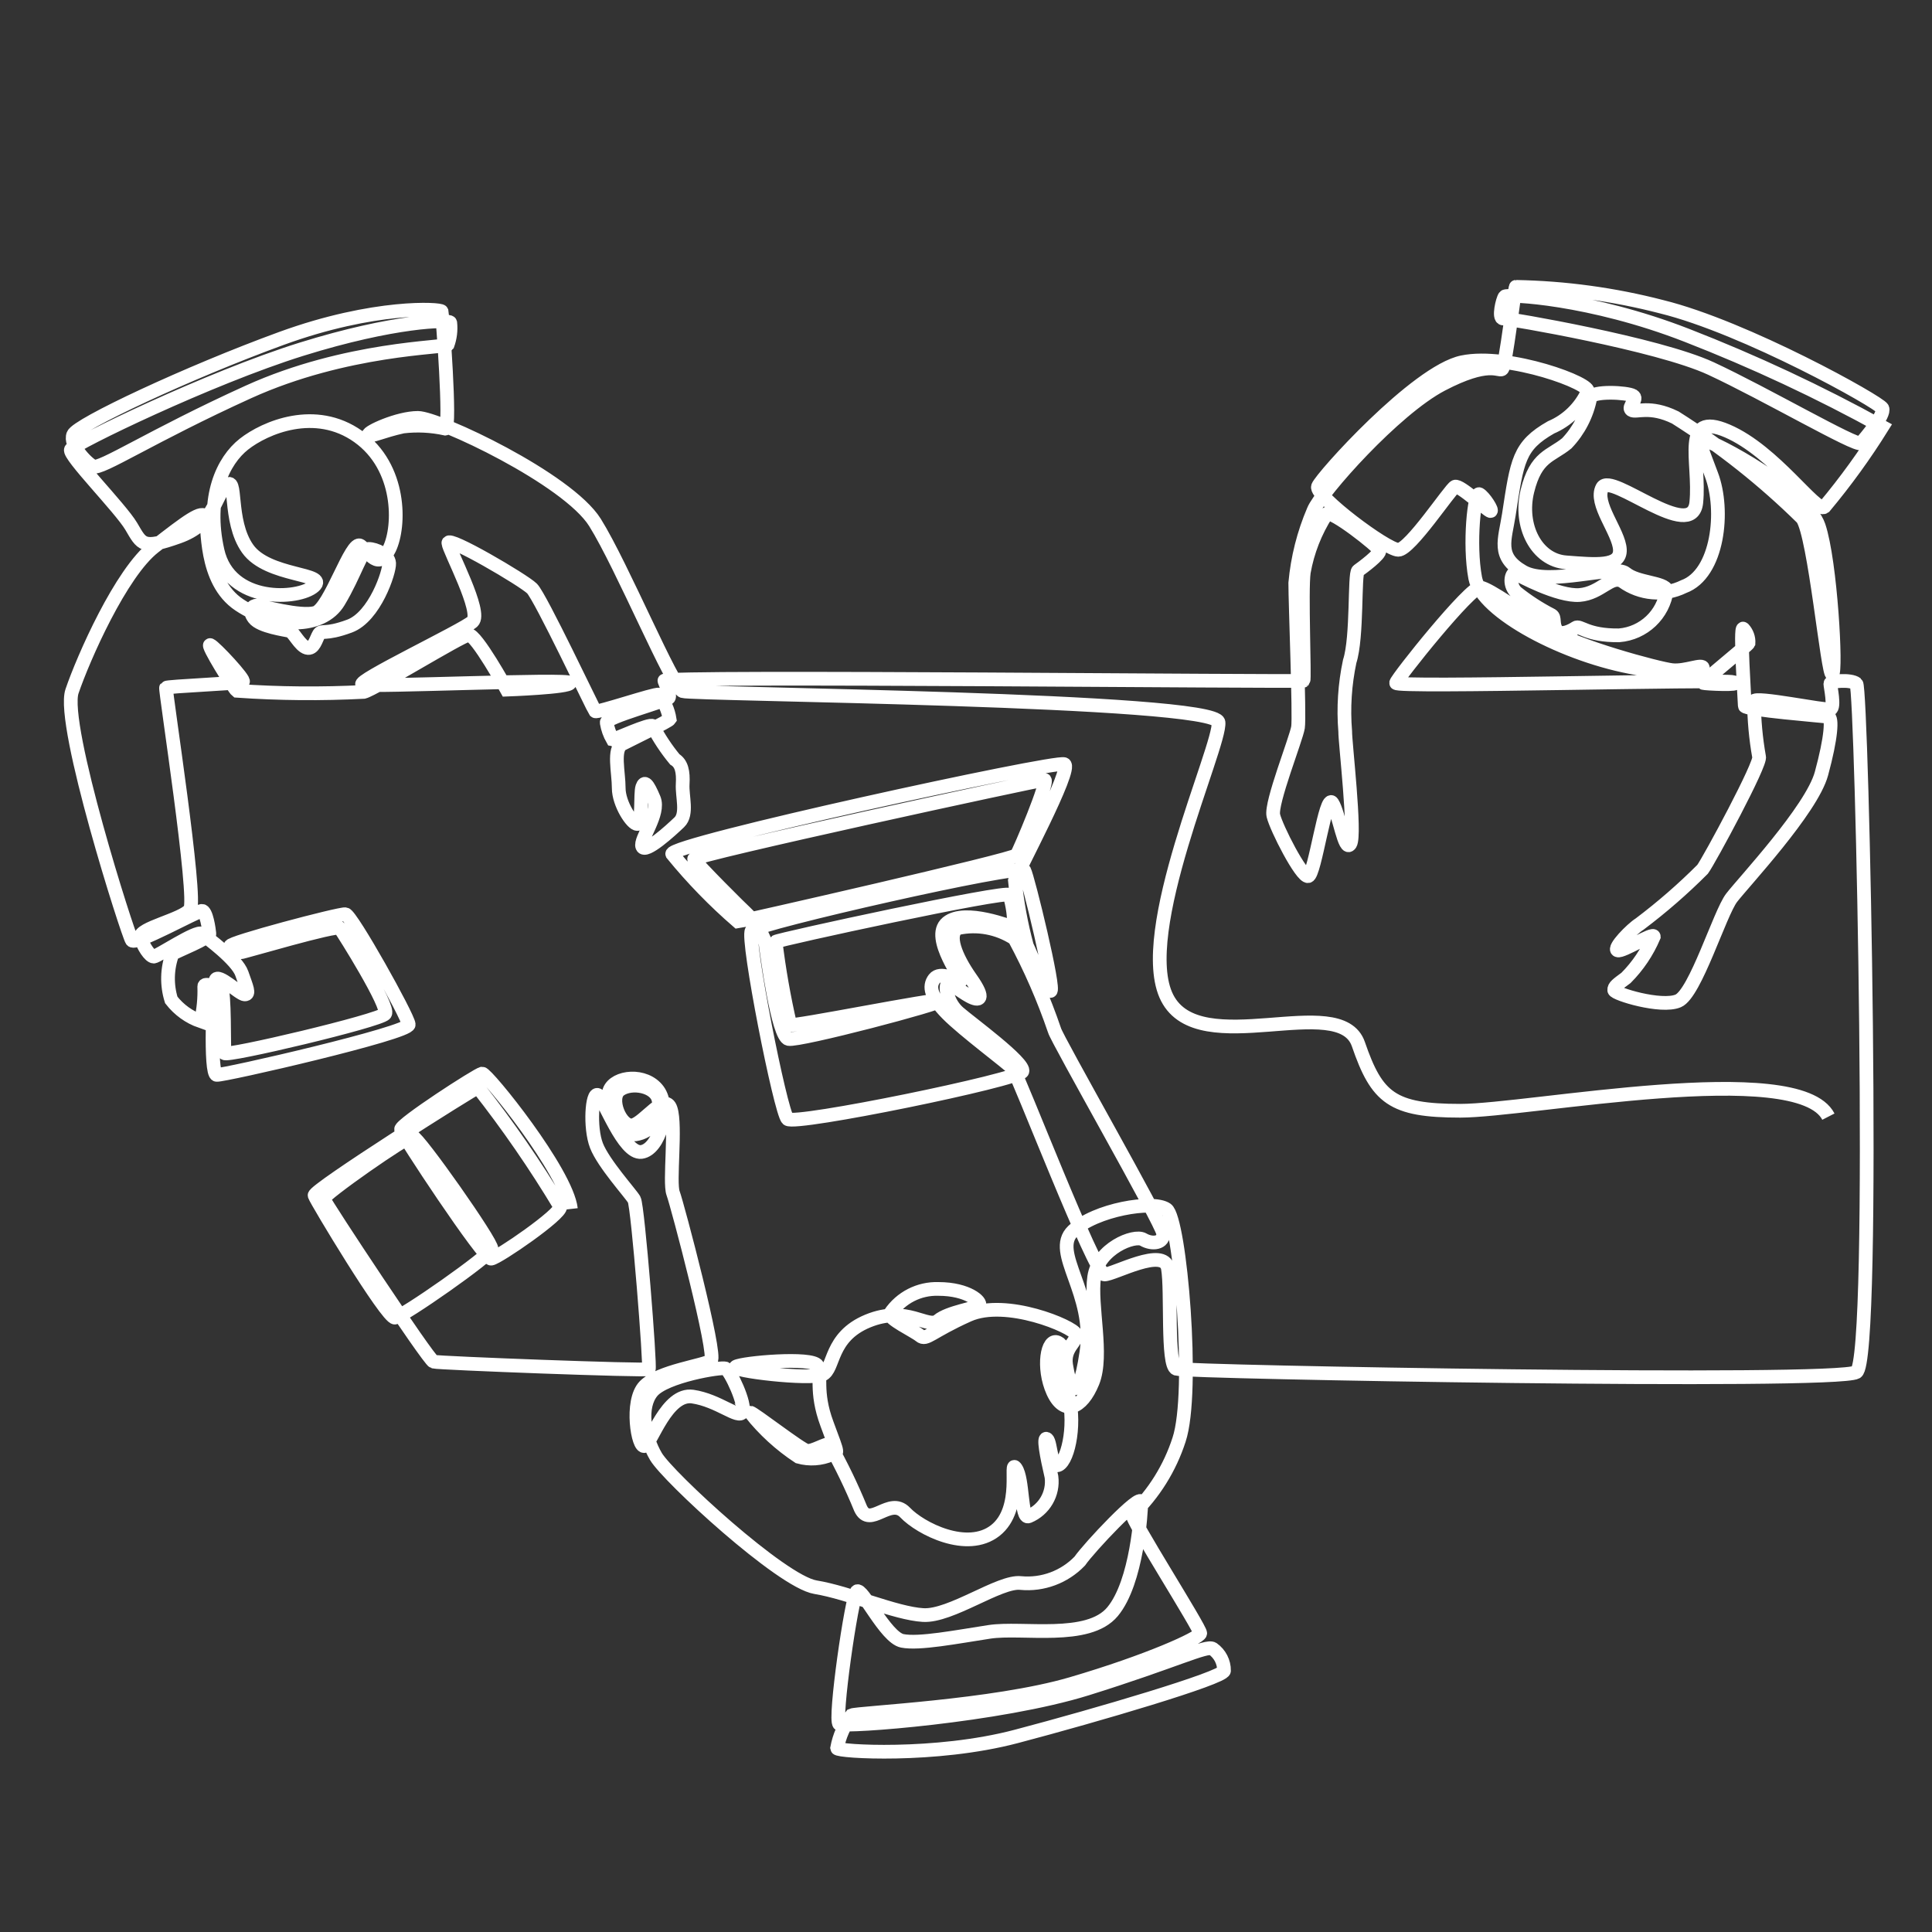 <?xml version="1.0" encoding="UTF-8"?> <svg xmlns="http://www.w3.org/2000/svg" id="Layer_1" data-name="Layer 1" viewBox="0 0 400 400"><rect x="0" y="0" width="400" height="400" fill="#333333" stroke="none"/><defs><style> .cls-1 { fill: none; stroke: #fff; stroke-miterlimit: 10; stroke-width: 2.84px; } </style></defs><g id="Group_202" data-name="Group 202"><g id="Group_201" data-name="Group 201"><path id="Path_475" data-name="Path 475" class="cls-1" d="m118.2,250.3c-.87-7.68-17.44-28.14-18.37-28.02s-16.98,10.52-16.8,11.57,17.26,26.92,18.66,26.74,14.59-9.24,14.3-10.76c-5.15-8.58-10.84-16.83-17.03-24.7-.7.12-34.18,21.29-33.83,22.38s15,25.46,16.63,25.29,19.77-12.85,20-14.19-15.17-23.19-16.34-23.31-18.6,12.09-18.43,12.9,21.74,33.42,22.78,33.72,44.16,1.94,44.55,1.55-2.25-33.79-3.02-35.11-6.36-7.45-7.81-11.18-.93-11.16.31-10.46,5.27,12.25,8.99,11.78,6.11-9.07,3.47-12.71-8.94-2.98-10.07-.04c-1.12,2.94,1.54,9.42,5.39,9.1,3.15-.45,5.33-3.38,4.88-6.52-.03-.21-.07-.42-.12-.62-.57-2.87-5.56-3.8-7.98-2.09-2.42,1.7.19,7.87,2.63,7.36s6.7-6.98,7.87-3.41-.35,15.23.5,17.48,9.15,33.64,7.83,34.65-10.7,2.17-13.72,5.27c-3.02,3.1-1.4,13.02,0,12.4s4.57-11.01,9.94-10.22c5.36.79,9.54,4.73,10.31,3.18s-2.55-8.6-3.49-8.99-12.49,1.55-15.19,4.73-1.7,9.3.77,13.49,25.97,25.89,33.02,27.05c7.05,1.16,16.53,5.42,22.28,5.77,5.75.35,15.87-7.15,20.23-6.63,4.55.43,9.04-1.25,12.21-4.54,1.92-2.79,12.73-14.3,12.73-12.21s-.87,16.57-5.93,22.67c-5.06,6.1-18.66,3.14-25.52,4.19-6.86,1.05-14.53,2.55-18.02,1.86s-8.37-11.24-9.42-10.22-4.77,26.74-3.61,27.44,33.02-1.63,51.28-7.32c18.26-5.7,24.76-9.07,26.04-8.25,1.47,1.04,2.34,2.74,2.32,4.54-.23,1.51-26.28,9.19-43.02,13.6-16.74,4.42-37.01,3.14-37.09,2.44.45-2.48,1.48-4.82,3.02-6.81,1.16-.54,29.38-1.78,45.5-6.51,16.12-4.73,26.51-9.54,26.66-10.46s-14.55-23.93-14.03-24.63c4.44-4.28,7.75-9.59,9.65-15.46,3.31-9.94.19-45.77-2.6-47.71s-14.8.08-19.38,4.5,4.65,12.87,2.79,25.19-3.61,6.28-4.19,2.55,2.55-4.88,1.99-6.4-14.42-7.44-22.21-3.95c-7.79,3.49-8.72,5.35-10,4.3s-6.69-3.55-6.22-4.59c2.23-3.31,6.01-5.24,10-5.11,6.16,0,8.95,2.73,8.43,3.37s-6.34,1.4-8.49,3.2-6.45-3.26-14.53.06-6.86,9.94-9.42,11.1-19.3-.81-17.91-1.63,15.81-2.09,16.86-.23-.57,5.23,1.99,12.09c2.55,6.86,2.25,5.77.93,6.32-2.15.93-4.56,1.1-6.81.47-3.8-2.5-7.17-5.59-10-9.15.7.09,10.46,7.68,11.7,7.91s4.03-1.63,4.73-1.32c2.4,4.28,4.54,8.71,6.4,13.25,1.94,4.19,6.05-2.48,9.22.85s12.87,8.29,18.68,3.72c5.81-4.57,2.71-15.12,4.26-12.87,1.54,2.25,1.01,10.54,2.63,9.94,3.24-1.34,5.18-4.68,4.74-8.16-1.01-4.34-1.8-8.52-.93-7.83s.76,6.97,2.79,5.06,3.41-10.41.93-16.14.77-7.83-1.47-8.91-3.26,5.27-1.01,10.22,5.96,3.57,8.22-2.02-.54-15.9.31-21.78c.85-5.88,8.29-8.84,10.15-7.75s4.34.77,4.11-1.32-22.09-40.31-22.48-42.01c-2.23-6.54-5-12.89-8.28-18.98-3.46-2.25-7.67-3.03-11.7-2.17-2.32,1.24-.54,5.89,2.63,10.39,3.18,4.5,1.78,4.81-.23,3.72s-4.03-2.95-4.57-2.48-.08,3.8,2.32,5.89,13.88,10.46,13.18,12.17-47.12,11.24-48.6,9.84-8.6-37.44-7.44-38.99,55.65-13.95,56.43-12.49,6.5,25.05,5.42,24.97-4.42-8.52-4.88-9.37c-1.2-4.45-2.03-8.98-2.48-13.56.23-1.24,12.09-23.18,10.22-24.03s-82.01,16.59-81.16,18.6c4.13,5.06,8.7,9.76,13.64,14.03.47,0,57.06-12.87,57.67-13.8s6.81-15.58,5.74-15.58-72.86,15.58-72.55,16.43,10.46,10.93,10.79,11.16c1.79,1.7,3.16,3.8,4.01,6.12.28,2.21,2.55,19.48,4.77,19.94s32.21-7.44,31.51-7.97-31.04,5.6-31.16,5.04c-1.31-5.67-2.32-11.41-3.02-17.19.52-.47,47.97-10.76,48.43-9.71.67,2.18.99,4.46.93,6.74-.41,0-10.15-4.03-13.84-.97s3.72,12.36,2.73,12.07-4.18-2.04-5.39-.47-.76,3.72,2.67,7.21,12.62,10.29,13.6,11.39,16.98,42.61,18.95,42.61,12.33-5.81,13.14-1.28-.26,20.11,1.74,20.81,136.61,3.14,140.8.7c4.18-2.44,1.16-141.61,0-142.54s-5.39-.57-5.39,0,.99,4.94,0,5.29-15.81-2.79-15.81-1.63c.03,3.84.38,7.67,1.05,11.45.64,1.16-10.35,21.51-11.68,23.31-4.07,4.08-8.42,7.86-13.02,11.33-1.69,1.05-5.58,5.06-4.59,5.46s7.5-3.84,7.5-2.84c-1.36,3.19-3.31,6.09-5.75,8.54-1.8,1.34-2.5,1.8-2.44,2.55s9.71,3.72,13.25,2.21,8.6-18.14,11.05-21.34,16.57-18.25,18.6-25.7,2.32-11.68,1.39-11.8-17.26-1.45-17.26-2.21-1.08-16.7-.31-16.01c.76.82,1.15,1.91,1.08,3.02-.23.47-9.69,8.06-9.37,8.22s8.29.54,6.28-.16-70.12,1.2-69.88.16,15.47-20.11,17.44-19.77,8.37,5,14.07,8.6,22.87,8.22,25.66,8.52,6.43-1.47,6.36-.39,1.16,2.48-13.64,0c-14.81-2.48-32.17-11.64-33.5-18.68-1.33-7.04-.16-17.91.85-17.36s2.87,3.49,2.32,3.49-6.36-5.5-7.36-5.04-9.3,13.06-11.74,13.06-17.32-11.18-16.63-13.09,20.35-23.77,29.88-25.74c9.53-1.98,27.21,4.54,25.93,6.16-1.53,3.29-4.22,5.9-7.56,7.32-6.74,3.84-7.01,6.89-8.72,18.02-.82,5.31-2.55,8.72,2.91,11.86s18.95-1.63,21.29.35,8.02,1.86,8.49,3.49c-.69,5.05-4.8,8.93-9.88,9.34-6.74.08-8.06-2.17-8.99-1.55s-3.1,1.74-3.97.47-.23-2.62-.99-3.08c-2.61-1.34-5.08-2.94-7.36-4.78-1.74-1.8-.81-4.3-.12-3.89s8.84,4.83,13.25,4.48,6.51-4.24,8.89-2.84c3.69,2.68,8.57,3.11,12.67,1.1,7.15-2.62,8.54-15.81,5.75-23.14s-2.67-6.92-1.2-6.99,20.93,10.22,23.41,17.6,3.72,30.31,2.79,30.69-3.64-28.84-6.2-32.32c-7.99-7.87-16.8-14.86-26.28-20.85-5.35-2.63-8.14-.93-9.07-1.55s1.47-2.25.31-2.95-8.37-1.08-8.84.39c-.69,3.55-2.38,6.84-4.88,9.46-3.33,2.71-6.36,2.63-8.14,9.84s1.86,14.34,7.98,14.8c6.12.46,11.32,1.01,11.16-2.63s-5.42-9.61-3.64-12.87,18.6,11.55,19.46,3.1c.85-8.45-3.33-18.99,6.43-14.8s18.37,16.98,20.08,15.73c4.38-5.24,8.4-10.79,12.01-16.59-13.06-7.21-26.59-13.54-40.5-18.95-20-7.79-37.21-8.6-37.67-8.02s-1.39,4.54-.35,4.54,31.97,5.23,43.02,10.35c11.05,5.12,30.23,16.28,31.04,15.46s5.08-5.93,4.46-7.21-28.29-16.75-45.73-21.04c-9.85-2.55-19.98-3.93-30.15-4.11-.23,0-2.09,16.59-2.87,17.05s-2.71-1.94-12.49,3.18-24.96,22.25-26.51,26.04c-2.05,4.78-3.33,9.86-3.8,15.05,0,4.3.93,27.56.57,29.88s-5.7,15.7-5.11,18.25,5.81,12.79,7.21,12.56,3.61-17.32,5-15.17,2.55,10.41,3.72,8.49-1.1-21.22-1.05-23.31c-.4-4.85-.08-9.72.93-14.48,1.63-5,.93-18.2,1.74-18.78s4.71-3.43,4.42-4.24-9.77-8.31-10.93-7.54c-2.36,3.68-3.97,7.79-4.73,12.09-.54,3.8.23,22.17-.08,22.48s-132.7-1.08-132.31,0,1.24,2.79.93,3.49-13.1,4.03-12.87,5.19c.2,1.23.62,2.41,1.24,3.49.31.08,7.75-3.41,8.29-2.79,1.28,2.45,2.81,4.77,4.57,6.9,1.4.85,1.78,2.55,1.63,5.11s1.08,6.2-.7,7.91-7.05,6.51-7.66,5.04,3.72-6.81,2.4-9.94-1.94-3.72-2.4-2.4.08,7.6-1.01,7.66-3.87-4.18-3.87-7.44-1.24-8.14.77-9.15,9.46-4.65,9.77-5.11c-.29-1.86-1.07-3.62-2.27-5.08-.7-.28-12.79,3.84-13.14,3.43s-11.33-23.66-13.08-25.4-17.44-10.93-17.32-9.42,7.1,14.42,5,16.28-24.41,12.44-22.79,13.02,42.96-1.28,42.96-.35-13.08,1.4-13.08,1.4c0,0-6.34-11.51-7.91-11.33s-19.42,11.22-21.68,11.8c-8.76.45-17.54.38-26.29-.23-.62-.47-6.43-9.84-5.5-9.46.93.39,7.36,7.29,6.74,7.6s-15.66.93-15.9,1.24,6.53,43.82,4.96,45.91-10.7,3.89-10.22,5.75,1.94,3.99,2.71,3.99,8.91-5.5,9.94-4.73,7.29,5.35,8.29,8.22,1.7,4.34.62,4.34-5.58-4.5-6.05-2.95-1.24,19.46.23,19.61,39.92-8.68,39.76-10.43-11.86-22.67-13.1-22.83-24.34,5.96-23.8,6.59c.51.65,1.22,1.11,2.02,1.32.54,0,20-5.81,20.62-5.04s10.39,16.35,9.37,17.75-33.1,8.99-33.25,8.14.08-13.18-.7-13.34-3.49-1.4-3.49-.47c.08,2.42-.15,4.85-.7,7.21-2.43-.84-4.55-2.38-6.13-4.41-.97-3.12-.89-6.47.23-9.54.77-.54,7.75-3.26,7.66-4.18s-.62-4.73-1.55-4.73-13.72,7.13-14.49,6.12-14.73-44.72-12.4-51.58,10.11-24.53,16.98-29.88,10.02-7.73,10.67-6.16-.47,13.2,6.97,18.14c7.44,4.94,17.15,5.06,20.58-.64s4.77-10.93,6.22-10.93,4.13,1.22,4.24,2.96-2.98,11.09-8.21,13.02-5.75.7-6.34,1.69-1.05,3.2-2.5,2.79-2.73-3.26-3.55-3.49-6.07-.89-7.38-2.62-.17-2.67.64-2.62c.81.06,8.95,2.38,12.03,1.51s7.5-15.29,9.37-13.9,3.72,5.35,5.99.64,2.44-16.92-6.45-23.25-19.3-1.86-23.66,1.57c-4.36,3.43-7.96,10.93-5.47,22.04,2.49,11.1,16.86,10.17,19.96,7.38s-9.54-1.86-13.72-7.75c-4.18-5.89-1.99-15.58-4.5-13.02s-2.4,7.91-9.84,10.54-7.52,1.63-9.77-2.17-13.1-14.73-12.49-15.9,28.6-14.8,47.75-20.77c19.14-5.97,30.63-6.2,30.79-5.5.17,1.55-.02,3.11-.54,4.57-.54.62-21.08.62-41.24,9.77-20.15,9.15-30.69,16.2-32.16,15.43s-4.96-4.5-4.11-6.59,23.79-12.87,43.09-19.91c19.3-7.04,33.02-6.13,33.18-5.59s1.94,24.11.77,24.26c-2.89-.63-5.86-.78-8.8-.43-4.22.93-6.86,2.25-7.1,1.7s6.05-3.49,10.22-3.49,31,12.6,36.66,21.66,16.06,34.22,18.17,34.92,110.4,1.57,110.92,6.45-17.43,43.78-10.63,57.05c6.8,13.27,35.75-1.57,39.59,9.59,3.84,11.16,6.98,13.78,21.1,13.78s69.94-10.99,76.21,1.22"></path></g></g></svg> 